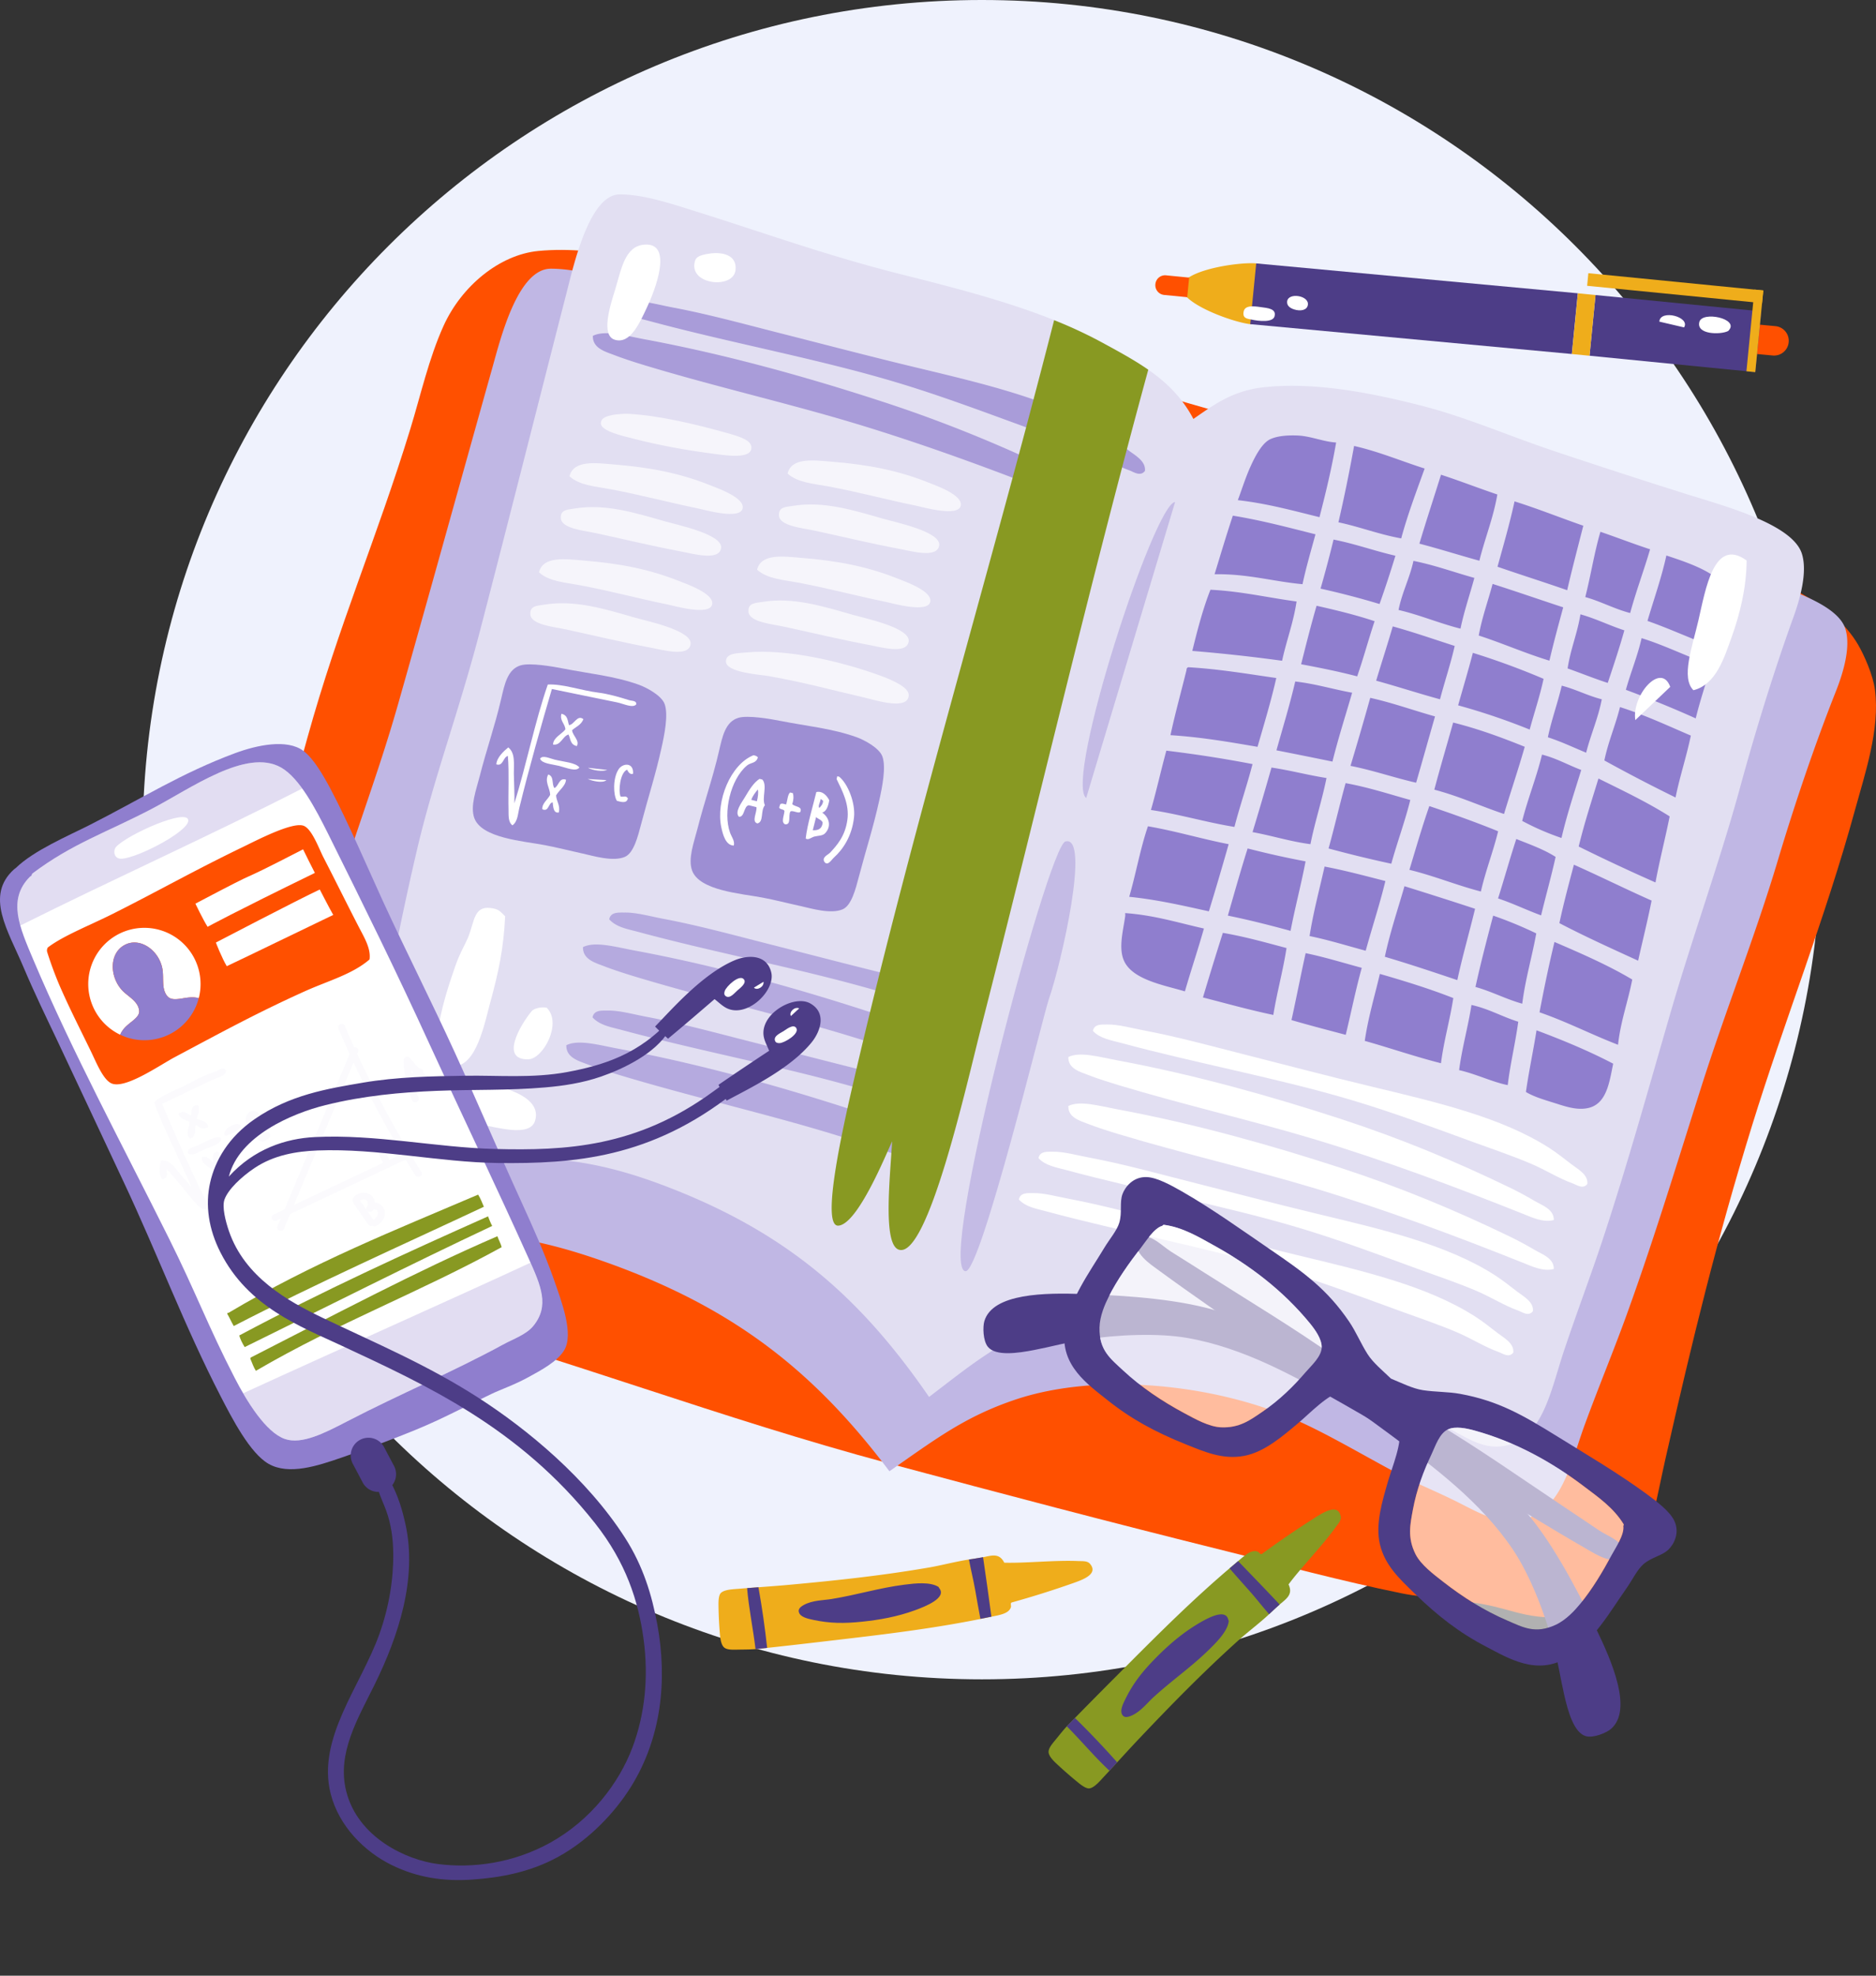 <?xml version="1.0" encoding="UTF-8"?> <svg xmlns="http://www.w3.org/2000/svg" width="171" height="180"><rect width="100%" height="100%" fill="#333333" stroke="none"/> <path fill="#eff2fd" d="M13 76.5C13 34.25 47.25 0 89.5 0S166 34.25 166 76.5 131.75 153 89.5 153 13 118.75 13 76.5z"></path> <path fill="#ff5000" d="M49.071 22.865c5.624-.546 12.257 1.397 16.972 2.576 10.673 2.666 20.768 5.116 31.066 8.031 4.956 1.402 10.103 2.971 15.154 4.394 10.35 2.92 19.629 5.157 30.46 8.638 4.647 1.494 9.865 2.881 14.848 4.699 4.175 1.52 9.533 3.6 11.821 7.577.521.904 1.341 2.71 1.516 4.092.458 3.62-.923 7.64-1.819 10.91-2.713 9.917-6.432 19.197-9.395 28.793-3.212 10.403-5.417 19.441-7.88 30.307-1.605 7.079-2.348 15.465-11.669 14.394-1.391-.157-2.583-.584-3.939-.907-2.851-.68-5.957-.697-8.486-1.213-5.46-1.111-10.948-2.593-15.76-3.788-10.892-2.704-20.69-5.293-30.913-8.031-15.4-4.124-29.07-9.443-44.857-13.79-5.239-1.444-12.702-2.206-15.154-5.607-.534-.743-1.413-2.516-1.82-3.788-.704-2.21.01-4.702.457-7.424 1.979-12.127 5.322-24.614 8.333-35.462 2.888-10.402 6.352-18.257 9.397-28.188.945-3.086 1.686-6.425 3.03-9.396 1.63-3.6 5.081-6.472 8.638-6.817z"></path> <path fill="#c0b7e4" d="M107.456 44.937c1.964-1.234 3.857-2.56 6.966-2.878 5.362-.551 11.349.64 15.762 1.667 4.434 1.03 8.666 2.728 13.109 4.09a795.071 795.071 0 0 0 13.273 3.943c3.814 1.096 10.664 2.733 11.613 5.453.571 1.637-.151 4.045-.829 5.759-1.94 4.898-3.782 10.346-5.309 15.457-2.03 6.8-4.706 13.497-6.97 20.609-2.144 6.739-4.264 13.758-6.803 20.762-1.149 3.18-2.489 6.394-3.814 10.001-1.291 3.508-2.078 7.821-5.64 8.64-2.078.472-3.679-.433-5.81-1.517-1.828-.933-3.843-1.741-5.14-2.426-3.405-1.789-6.718-3.796-9.792-5.151-7.334-3.235-17.973-4.375-25.552-1.82-4.592 1.553-7.233 3.583-11.448 6.517-6.814-9.052-14.089-14.816-25.552-18.943-3.711-1.337-7.721-2.468-12.277-2.727-5.507-.314-14.666 1.77-17.254-1.82-.567-.782-1.004-2.831-.83-4.848.313-3.64 1.543-7.32 2.322-10.91.772-3.556 1.6-7.142 2.49-10.61 1.672-6.52 4.192-12.574 6.306-20.002 2.829-9.953 5.622-20.072 8.625-30.763.72-2.553 2.288-8.94 5.31-8.94 2.34 0 5.058.826 7.47 1.516 6.933 1.982 13.08 4.035 20.57 5.759 7.049 1.619 14.2 3.287 20.076 6.213 3.775 1.875 7.127 3.492 9.128 6.969z"></path> <path fill="#e2dff2" d="M108.778 38.17c1.796-1.237 3.525-2.564 6.366-2.88 4.897-.55 10.365.64 14.396 1.663 4.047 1.033 7.914 2.732 11.972 4.094a700.974 700.974 0 0 0 12.121 3.941c3.485 1.099 9.739 2.735 10.609 5.454.522 1.638-.138 4.047-.758 5.759-1.773 4.898-3.454 10.345-4.85 15.458-1.853 6.798-4.297 13.495-6.364 20.61-1.959 6.738-3.894 13.757-6.214 20.76-1.052 3.179-2.274 6.396-3.484 10.001-1.178 3.507-1.895 7.821-5.152 8.638-1.895.477-3.36-.433-5.306-1.516-1.67-.933-3.507-1.741-4.697-2.425-3.106-1.789-6.131-3.796-8.939-5.15-6.7-3.234-16.419-4.374-23.337-1.819-4.197 1.549-6.607 3.581-10.456 6.515-6.227-9.053-12.87-14.815-23.338-18.94-3.389-1.338-7.053-2.47-11.214-2.729-5.028-.313-13.395 1.768-15.76-1.82-.518-.783-.918-2.832-.757-4.848.286-3.64 1.408-7.322 2.121-10.91.705-3.558 1.46-7.144 2.275-10.61 1.527-6.521 3.825-12.575 5.757-20.003 2.587-9.953 5.137-20.074 7.88-30.761.655-2.555 2.09-8.94 4.847-8.942 2.137 0 4.622.827 6.82 1.516 6.334 1.981 11.95 4.034 18.793 5.759 6.435 1.622 12.966 3.289 18.335 6.213 3.447 1.876 6.51 3.493 8.334 6.971z"></path> <path fill="#fff" d="M144.689 107.866c-.39.525-.99.074-1.35-.054-1.23-.437-2.45-1.213-3.7-1.75-1.726-.744-3.55-1.353-5.39-2.024-3.525-1.285-7.206-2.668-10.985-3.793-6.775-2.022-14.17-3.357-21.139-5.242-.856-.233-1.882-.389-2.505-1.083.13-.65.795-.573 1.327-.58.992-.014 2.135.314 3.289.532 3.037.572 6.158 1.428 8.905 2.125 4.04 1.026 7.972 2.06 11.795 2.98 6.093 1.46 11.95 2.82 16.306 5.626.679.439 1.36.978 2.012 1.48.563.439 1.52.925 1.435 1.783zM137.94 123.228c-.393.525-.99.074-1.35-.055-1.23-.438-2.45-1.212-3.7-1.752-1.725-.742-3.55-1.35-5.39-2.022-3.526-1.285-7.205-2.667-10.986-3.794-6.775-2.02-14.17-3.355-21.139-5.24-.854-.233-1.882-.39-2.505-1.081.132-.652.797-.576 1.328-.584.99-.013 2.134.315 3.289.532 3.037.572 6.157 1.43 8.902 2.128 4.042 1.025 7.973 2.059 11.798 2.977 6.092 1.462 11.948 2.824 16.306 5.629.679.437 1.358.976 2.01 1.48.565.436 1.52.924 1.437 1.782zM139.728 119.456c-.39.527-.989.076-1.348-.054-1.23-.436-2.45-1.211-3.702-1.75-1.725-.744-3.548-1.351-5.39-2.023-3.524-1.286-7.204-2.667-10.984-3.795-6.775-2.02-14.17-3.354-21.139-5.24-.856-.233-1.883-.388-2.505-1.082.13-.65.795-.574 1.328-.582.991-.012 2.133.315 3.29.533 3.035.57 6.157 1.43 8.903 2.127 4.04 1.024 7.972 2.058 11.797 2.977 6.091 1.461 11.948 2.822 16.304 5.627.679.439 1.36.978 2.012 1.482.562.436 1.52.923 1.434 1.78zM141.632 111.153c-.967.259-1.985-.234-2.834-.573-5.98-2.383-12.466-4.832-19.157-6.836-5.656-1.695-11.807-3.106-17.653-4.87-.88-.266-1.915-.592-2.792-.931-.768-.296-1.846-.585-1.815-1.64 1.053-.52 2.794-.008 4.398.29 7.201 1.334 14.246 3.335 20.404 5.342 5.545 1.807 10.535 3.895 15.425 6.259.739.356 1.548.791 2.31 1.241.633.374 1.735.734 1.714 1.718zM141.632 115.614c-.967.259-1.985-.234-2.834-.574-5.98-2.383-12.466-4.832-19.157-6.836-5.656-1.696-11.807-3.106-17.653-4.869-.88-.265-1.915-.591-2.792-.931-.768-.296-1.846-.585-1.815-1.64 1.053-.52 2.794-.01 4.398.289 7.201 1.335 14.246 3.335 20.404 5.343 5.545 1.807 10.535 3.894 15.425 6.258.739.357 1.548.79 2.31 1.241.633.375 1.735.734 1.714 1.719z"></path> <g> <path fill="#8f7ece" d="M121.79 40.314c-.405 2.353-.946 4.593-1.518 6.804-2.406-.59-4.747-1.243-7.442-1.55.36-.957.687-2.028 1.158-3.07.377-.83 1.01-2.104 1.786-2.477.71-.342 1.784-.377 2.558-.339 1.174.06 2.322.572 3.457.632zM123.427 40.63c2.303.527 4.283 1.375 6.432 2.057-.75 2.088-1.537 4.15-2.137 6.365-2.032-.365-3.743-1.046-5.722-1.466.528-2.275.999-4.598 1.427-6.956zM131.35 43.25c1.74.568 3.404 1.219 5.135 1.802-.37 2.158-1.135 3.986-1.638 6.035-1.836-.507-3.612-1.07-5.467-1.556.63-2.115 1.317-4.182 1.97-6.281zM144.32 47.898c-.497 1.953-1.01 3.893-1.47 5.874-2.098-.732-4.25-1.41-6.35-2.137.541-1.966 1.108-3.909 1.553-5.955 2.153.676 4.167 1.489 6.268 2.218zM119.907 48.68c-.41 1.502-.846 2.983-1.182 4.544-2.723-.25-4.986-.956-8.015-.906.546-1.787 1.08-3.583 1.665-5.338 2.645.432 5.073 1.082 7.532 1.7zM127.194 50.631a99.03 99.03 0 0 1-1.447 4.4 74.915 74.915 0 0 0-5.377-1.403c.422-1.466.818-2.957 1.185-4.468 1.984.39 3.712 1.028 5.639 1.471zM150.408 50.045c-.573 1.962-1.28 3.814-1.816 5.808-1.466-.385-2.647-1.052-4.092-1.456.5-1.95.82-4.049 1.381-5.947 1.52.522 2.989 1.092 4.527 1.595zM128.838 51.1c1.973.398 3.699 1.037 5.552 1.551-.417 1.545-.93 3.012-1.264 4.624-1.957-.492-3.66-1.237-5.646-1.702.316-1.603 1.015-2.891 1.358-4.473zM151.893 50.61c1.467.491 4.325 1.39 5.086 2.656 1.041 1.728-.41 3.891-.533 5.756-2.157-.755-4.12-1.698-6.276-2.451.581-1.981 1.264-3.876 1.723-5.961zM118.184 54.8c-.286 1.927-.924 3.565-1.319 5.4a151.717 151.717 0 0 0-8.185-.897c.472-1.924.965-3.829 1.654-5.573 2.836.141 5.224.721 7.85 1.07zM136.052 53.2c2.166.69 4.285 1.428 6.437 2.134-.436 1.606-.872 3.21-1.258 4.857-2.232-.678-4.241-1.577-6.441-2.289.302-1.665.845-3.131 1.262-4.702zM125.298 56.597c-.557 1.652-1.018 3.387-1.591 5.026-1.638-.432-3.364-.777-5.107-1.105.45-1.792.901-3.583 1.408-5.328 1.823.411 3.622.846 5.29 1.407zM144.058 55.97c1.426.398 2.627 1.015 4.005 1.46-.46 1.635-.988 3.212-1.515 4.79-1.255-.406-2.43-.888-3.658-1.32.262-1.75.893-3.192 1.168-4.93zM132.598 58.851c-.381 1.673-.91 3.225-1.34 4.86-1.968-.537-3.854-1.155-5.818-1.695.493-1.657 1.03-3.28 1.51-4.946 1.94.536 3.774 1.179 5.648 1.781zM149.634 58.14c2.239.699 4.168 1.704 6.361 2.447-.485 1.613-1.015 3.188-1.428 4.863a100.927 100.927 0 0 0-6.367-2.601c.443-1.597 1.058-3.053 1.434-4.709zM140.699 61.847c-.344 1.604-.85 3.077-1.266 4.623a59.563 59.563 0 0 0-6.523-2.208c.447-1.594.923-3.164 1.344-4.782a67.993 67.993 0 0 1 6.445 2.367zM116.335 61.773c-.49 2.156-1.114 4.202-1.71 6.27-2.562-.438-5.114-.884-7.935-1.064.435-2.028.98-3.965 1.466-5.95-.008-.133.056-.202.162-.239 2.836.167 5.393.609 8.017.983zM123.25 63.113c-.606 2.086-1.262 4.13-1.796 6.274-1.695-.35-3.395-.69-5.104-1.027.581-2.082 1.212-4.121 1.712-6.27 1.861.213 3.435.706 5.189 1.023zM142.354 62.47c1.298.334 2.348.912 3.652 1.241-.337 1.738-1.005 3.2-1.426 4.865-1.158-.475-2.257-1.007-3.49-1.404.344-1.632.89-3.096 1.264-4.702zM130.804 65.273c-.577 2.012-1.142 4.03-1.722 6.038-2.041-.467-3.891-1.12-5.982-1.534a328.595 328.595 0 0 0 1.8-6.197c2.074.461 3.927 1.139 5.904 1.693zM154.122 67.018c-.401 1.932-1 3.7-1.394 5.639a150.465 150.465 0 0 1-6.488-3.374c.355-1.72 1.01-3.193 1.426-4.863 2.29.73 4.344 1.694 6.456 2.598zM138.982 68.038c-.591 2.073-1.27 4.07-1.889 6.122-2.14-.718-4.09-1.62-6.353-2.215.544-2.062 1.148-4.074 1.717-6.115 2.33.583 4.452 1.373 6.525 2.208zM114.17 69.614c-.506 1.943-1.142 3.78-1.65 5.725-2.625-.427-4.955-1.145-7.61-1.543.509-1.769.915-3.62 1.404-5.406 2.7.326 5.318.735 7.856 1.224zM140.557 68.75c1.323.337 2.37.946 3.575 1.4-.628 2.043-1.301 4.047-1.8 6.196a23.655 23.655 0 0 1-3.582-1.554c.528-2.075 1.3-3.95 1.807-6.042zM120.913 70.884c-.417 2.068-1.052 3.957-1.464 6.027-1.883-.248-3.477-.773-5.279-1.097a334 334 0 0 0 1.728-5.884c1.734.257 3.295.684 5.015.954zM128.55 72.885c-.498 2.003-1.191 3.842-1.731 5.807-1.95-.42-3.853-.886-5.719-1.389.544-1.96 1.009-3.99 1.553-5.953 2.1.382 3.957.997 5.897 1.535zM145.702 70.93c2.216 1.097 4.464 2.165 6.49 3.45-.405 2.028-.913 3.972-1.293 6.018a175.768 175.768 0 0 1-6.999-3.273c.517-2.134 1.176-4.15 1.802-6.195zM136.557 75.735c-.459 1.883-1.141 3.584-1.572 5.489-2.248-.582-4.236-1.421-6.515-1.975.588-1.951 1.155-3.92 1.816-5.809 2.135.72 4.242 1.47 6.271 2.295zM111.994 76.912a296.463 296.463 0 0 1-1.804 6.118c-2.344-.516-4.662-1.058-7.26-1.325.614-2.105 1.009-4.39 1.707-6.425 2.555.442 4.848 1.142 7.357 1.632zM119.004 78.476c-.408 2.15-.957 4.183-1.367 6.333-1.86-.507-3.75-.989-5.717-1.39.59-2.048 1.168-4.108 1.804-6.119a80.06 80.06 0 0 0 5.28 1.176zM138.212 76.44c1.242.496 2.53.952 3.585 1.633-.402 1.807-.895 3.54-1.324 5.324-1.336-.485-2.552-1.089-3.923-1.542.568-1.794 1.077-3.634 1.662-5.415zM126.28 80.269c-.528 2.174-1.21 4.221-1.794 6.35-1.696-.454-3.33-.97-5.116-1.337.345-2.202.898-4.233 1.367-6.332 1.92.368 3.72.854 5.543 1.319zM143.463 78.78c2.388 1.063 4.691 2.21 7.082 3.27-.369 1.858-.819 3.65-1.228 5.476-2.425-1.11-4.858-2.21-7.177-3.423.387-1.817.86-3.566 1.323-5.323zM128.02 80.74c2.154.675 4.306 1.354 6.434 2.057-.525 2.178-1.139 4.281-1.617 6.498-2.18-.731-4.36-1.462-6.607-2.126.477-2.244 1.18-4.298 1.79-6.429zM109.739 84.595c-.546 1.935-1.178 3.8-1.733 5.728-1.85-.554-4.69-1.036-5.516-2.714-.583-1.183-.103-2.837.081-4.188l-.01-.231c2.675.192 4.838.884 7.178 1.405zM136.105 83.42a37.533 37.533 0 0 1 3.927 1.619c-.389 2.166-.994 4.151-1.277 6.406-1.51-.422-2.755-1.103-4.265-1.526.488-2.208 1.047-4.356 1.615-6.499zM117.269 86.374c-.326 2.094-.866 4.012-1.205 6.095-2.208-.463-4.29-1.049-6.414-1.593.59-1.974 1.193-3.938 1.815-5.886 2.044.352 3.91.882 5.804 1.384zM141.693 85.82c2.45 1.055 4.894 2.116 7.089 3.424-.39 2.017-1.062 3.798-1.296 5.943-2.433-.936-4.648-2.092-7.156-2.958.41-2.172.856-4.316 1.363-6.409zM124.126 88.176c-.549 1.985-.97 4.075-1.461 6.106-1.655-.441-3.323-.87-4.945-1.344.447-2.019.842-4.08 1.291-6.098 1.784.368 3.418.883 5.115 1.336zM132.471 90.932c-.314 2.028-.859 3.867-1.124 5.937-2.39-.607-4.61-1.38-6.947-2.036.315-2.156.904-4.08 1.376-6.103 2.305.665 4.57 1.365 6.695 2.202zM134.126 91.56c1.586.347 2.789 1.071 4.265 1.527-.267 1.97-.72 3.784-.96 5.775-1.348-.262-2.899-1.018-4.431-1.365.271-2.063.81-3.909 1.126-5.937zM140.057 93.87c2.434.91 4.795 1.893 6.987 3.04-.35 1.685-.585 3.689-2.319 4.048-1.06.222-2.158-.196-3.107-.49-.934-.289-1.836-.562-2.528-.98.271-1.913.668-3.726.967-5.618z"></path> </g> <g> <g opacity=".94"> <g opacity=".88"> <path fill="#8f7ece" d="M104.363 42.901c-.417.56-1.053.08-1.437-.056-1.307-.465-2.605-1.29-3.936-1.863-1.834-.791-3.776-1.437-5.733-2.152-3.75-1.366-7.665-2.838-11.685-4.036-7.207-2.148-15.075-3.568-22.486-5.574-.91-.247-2.004-.413-2.666-1.151.14-.694.848-.61 1.413-.619 1.053-.014 2.27.334 3.498.566 3.23.609 6.549 1.52 9.472 2.263 4.297 1.09 8.479 2.19 12.547 3.166 6.482 1.555 12.71 3.004 17.344 5.987.724.466 1.447 1.041 2.14 1.576.601.464 1.618.982 1.53 1.893zM101.112 46.395c-1.028.275-2.11-.25-3.013-.61-6.363-2.534-13.262-5.14-20.38-7.273-6.016-1.802-12.56-3.303-18.777-5.179-.936-.282-2.036-.63-2.97-.99-.817-.315-1.963-.62-1.931-1.745 1.12-.554 2.97-.01 4.68.308 7.658 1.42 15.155 3.548 21.704 5.684 5.897 1.922 11.206 4.142 16.406 6.656a34.6 34.6 0 0 1 2.457 1.319c.674.4 1.846.782 1.824 1.83z" opacity=".83"></path> </g> <g opacity=".88"> <g opacity=".83"> <path fill="#8f7ece" d="M86.513 90.121c-1.33-.334-2.686-.66-4.053-.987-4.068-.975-8.25-2.077-12.547-3.167-2.921-.742-6.242-1.654-9.473-2.261-1.226-.233-2.443-.58-3.498-.566-.564.007-1.272-.075-1.412.619.662.738 1.755.902 2.666 1.15 7.411 2.005 15.277 3.425 22.484 5.575 1.688.501 3.355 1.054 5 1.624.247-.659.523-1.32.833-1.987zM84.991 94.21a119.318 119.318 0 0 0-5.467-1.931c-6.55-2.136-14.045-4.264-21.704-5.684-1.708-.316-3.558-.86-4.68-.308-.031 1.124 1.115 1.43 1.93 1.746.936.361 2.036.708 2.97.989 6.218 1.876 12.764 3.377 18.779 5.18 2.57.77 5.108 1.607 7.605 2.475.153-.84.34-1.658.567-2.468z" opacity=".78"></path> </g> <g opacity=".83"> <path fill="#8f7ece" d="M84.993 99.051c-1.333-.334-2.686-.656-4.053-.986-4.068-.976-8.251-2.076-12.549-3.168-2.92-.74-6.24-1.653-9.471-2.261-1.227-.231-2.445-.58-3.498-.566-.566.007-1.274-.075-1.412.619.662.738 1.755.904 2.666 1.15 7.41 2.005 15.277 3.427 22.484 5.575 1.688.503 3.355 1.055 5 1.627a27.81 27.81 0 0 1 .833-1.99zM83.471 103.148a121.255 121.255 0 0 0-5.468-1.929c-6.549-2.136-14.044-4.265-21.704-5.685-1.707-.316-3.559-.859-4.678-.307-.032 1.123 1.114 1.431 1.928 1.744.937.363 2.035.708 2.972.991 6.218 1.876 12.762 3.378 18.778 5.18 2.57.77 5.106 1.607 7.605 2.474.153-.84.34-1.659.567-2.468z" opacity=".78"></path> </g> </g> <g opacity=".88"> <path fill="#fff" d="M71.79 43.143c.364-1.517 2.467-1.204 4.018-1.079 3.337.27 5.984.782 8.723 1.863.847.334 3.267 1.185 3.039 2.157-.247 1.044-3.495.106-4.02 0-2.924-.6-5.095-1.213-8.036-1.765-1.352-.255-2.817-.34-3.724-1.176zM72.277 46.088c2.776-.454 5.471.383 8.232 1.176 1.126.323 5.325 1.19 5.097 2.45-.209 1.155-2.434.52-3.626.293-2.83-.536-4.937-1.06-7.744-1.665-1.094-.236-3.183-.42-3.234-1.371-.04-.79.589-.772 1.275-.883zM69.01 51.902c.366-1.517 2.467-1.203 4.018-1.077 3.337.268 5.984.78 8.723 1.861.847.336 3.267 1.185 3.04 2.157-.248 1.045-3.494.108-4.02 0-2.923-.598-5.096-1.211-8.037-1.765-1.352-.254-2.815-.34-3.724-1.176zM69.497 54.839c2.777-.455 5.47.382 8.232 1.176 1.125.323 5.322 1.19 5.095 2.45-.207 1.156-2.433.52-3.626.293-2.83-.536-4.935-1.06-7.742-1.665-1.095-.236-3.184-.42-3.234-1.373-.042-.79.59-.77 1.275-.881zM68.032 59.443c3.774-.355 8.7.854 12.058 2.057 1.29.466 2.792 1.13 2.742 1.863-.093 1.378-2.988.437-4.018.196-3.322-.77-5.2-1.318-8.721-1.959-.799-.144-3.988-.318-3.922-1.373.046-.733 1.005-.704 1.861-.784z" opacity=".83"></path> </g> <g opacity=".88"> <path fill="#fff" d="M55.848 37.804c.12-.028.906-.129 1.471-.098 2.788.149 6.184.965 9.016 1.763 1.182.334 2.218.668 2.156 1.373-.086.995-2.264.658-3.528.49-2.592-.346-4.744-.73-7.252-1.372-.845-.216-2.92-.67-2.94-1.373-.018-.562.63-.677 1.077-.783zM51.91 43.394c.365-1.52 2.467-1.205 4.018-1.08 3.337.27 5.982.781 8.722 1.864.846.334 3.266 1.185 3.038 2.155-.245 1.045-3.492.109-4.018 0-2.924-.598-5.095-1.21-8.036-1.764-1.352-.254-2.817-.34-3.724-1.175zM52.397 46.328c2.777-.454 5.471.384 8.232 1.177 1.126.323 5.324 1.19 5.096 2.451-.207 1.155-2.433.519-3.625.294-2.83-.538-4.937-1.061-7.744-1.667-1.094-.236-3.184-.42-3.234-1.371-.042-.792.588-.771 1.275-.884zM49.13 52.142c.366-1.517 2.467-1.203 4.018-1.077 3.337.27 5.984.78 8.723 1.86.847.335 3.269 1.186 3.04 2.158-.248 1.045-3.494.107-4.02 0-2.925-.597-5.095-1.211-8.037-1.765-1.352-.254-2.817-.339-3.724-1.176zM49.615 55.088c2.777-.454 5.473.384 8.234 1.176 1.126.324 5.324 1.19 5.095 2.452-.207 1.153-2.433.52-3.626.293-2.83-.537-4.935-1.06-7.742-1.666-1.094-.237-3.184-.42-3.234-1.373-.042-.79.589-.77 1.273-.882z" opacity=".83"></path> </g> <path fill="#8f7ece" d="M47.452 60.62c.856-.256 2.904.094 3.92.295 2.332.462 4.61.666 6.86 1.47.683.245 2.074.974 2.353 1.764.349.99-.025 2.81-.295 4.018-.566 2.54-1.139 4.225-1.862 6.959-.28 1.06-.656 2.593-1.47 2.942-1.09.464-2.869-.087-3.822-.296-1.22-.266-2.35-.562-3.529-.783-1.91-.36-5.7-.628-6.37-2.451-.4-1.084.175-2.586.49-3.822.64-2.51 1.379-4.552 1.96-7.057.304-1.309.572-2.68 1.765-3.038zM67.3 65.4c.858-.256 2.904.092 3.92.296 2.333.461 4.613.665 6.863 1.468.682.246 2.072.974 2.351 1.765.348.988-.024 2.81-.294 4.018-.565 2.54-1.138 4.225-1.861 6.959-.281 1.06-.657 2.593-1.471 2.94-1.092.464-2.869-.085-3.824-.294-1.22-.266-2.35-.564-3.527-.783-1.912-.36-5.7-.628-6.37-2.451-.4-1.084.175-2.585.49-3.822.639-2.512 1.38-4.551 1.959-7.057.305-1.31.571-2.68 1.765-3.038z" opacity=".88"></path> </g> <path fill="#892" d="M76.421 111.666c1.776-.128 4.384-6.607 4.9-7.684-.193 3.351-.87 9.41.615 9.875 2.628.82 6.123-14.874 7.52-20.347 5.113-19.978 9.908-40.44 15.21-59.824-1.289-.898-2.72-1.667-4.226-2.488a41.166 41.166 0 0 0-4.355-2.028C90.161 52.374 83.23 75.153 77.856 98.302c-.895 3.857-3.116 13.486-1.436 13.364z"></path> </g> <g> <path fill="#8f7ece" d="M99.006 72.708c-2.02-1.609 6.23-26.892 8.105-26.968M97.112 76.665c2.297-.634-.35 11.04-1.516 14.394-.508 1.456-6.208 24.88-7.586 24.758-2.692-.239 7.514-38.715 9.102-39.152z" opacity=".37"></path> <g> <path fill="#fff" d="M58.73 22.288c2.729-.217.913 4.31.233 5.737-.64 1.348-1.498 3.37-2.927 2.928-1.277-.397-.43-3.069 0-4.45.59-1.885.875-4.073 2.695-4.215zM64.698 23.1c1.09-.155 2.515.092 2.343 1.523-.204 1.693-4.008 1.354-3.748-.585.077-.571.297-.778 1.405-.937zM159.209 51.065c-.018 2.499-.628 4.93-1.364 6.97-.671 1.856-1.405 4.329-3.486 4.85-1.147-1.133-.117-3.908.454-6.365.65-2.799 1.4-7.625 4.396-5.455zM149.062 65.607c-.356-2.219 2.338-5.35 3.182-3.029"></path> <g> <path fill="#fff" d="M46.045 83.48c-.141 2.961-.604 5.099-1.365 7.88-.493 1.802-1.253 5.837-3.335 5.76-3.064-.115-.468-7.282.154-9.092.414-1.216.967-2.093 1.213-2.729.531-1.38.502-2.738 1.968-2.576.81.089.925.333 1.365.757zM49.833 91.813c1.436 1.396-.318 4.655-1.667 4.698-2.61.08-.777-3.087.303-4.396.166-.202.797-.42 1.364-.302zM41.193 98.634c1.744-.325 8.504.55 7.577 3.486-.487 1.544-3.59.54-5.152.3-1.673-.252-4.506-.264-4.395-2.27.069-1.24 1.296-1.391 1.97-1.516z"></path> </g> </g> </g> <g> <path fill="#fff" d="M57.988 64.184c-.33.358-1.16-.077-1.762-.196-1.889-.376-4.068-.84-5.921-1.214-.967 3.29-2.08 7.204-2.97 10.84-.133.533-.134 1.229-.624 1.58-.416-.301-.345-.955-.358-1.427-.04-1.553.067-3.352-.06-4.893-.444.1-.42.976-1.053.764.048-.63.662-1.191 1.087-1.543.673.514.496 1.556.51 2.407.014.904.075 1.854.05 2.687 1.091-3.482 1.878-7.466 3.045-10.822 1.322-.08 3.113.557 4.622.739.843.102 1.926.407 2.82.692.195.062.69.023.614.386z"></path> <path fill="#fff" d="M53.18 65.521c-.22.545-.679.688-1.034 1.007.055.517.708.928.434 1.444-.627-.127-.558-.675-.765-1.053-.552.168-.686 1.026-1.405.915.02-.637.774-.934 1.124-1.378-.024-.533-.53-.774-.36-1.426.593.125.556.634.691 1.036.488-.047.744-.981 1.315-.545zM57.705 70.49c-.268.13-.465-.187-.54-.368-.643.258-.817 1.925-.6 2.45.35.063.467-.127.667.164-.095.466-.543.355-1.001.226-.328-.506-.39-2.04.154-2.874.383-.583 1.391-.647 1.32.401zM55.352 70.147c-.416.163-1.298.061-1.762-.196M52.813 69.918c-.294.432-1.163.03-1.855-.14-.655-.159-1.587-.21-1.728-.66.231-.351.862-.024 1.317.087.858.21 1.905.268 2.266.713zM55.278 71.074c-.33.31-1.288.08-1.707-.103M49.975 70.56c.56.188.287.878.562 1.238.401-.174.416-.981 1.053-.764-.025.563-.626.949-.902 1.432.029.55.397.898.249 1.556-.517.093-.508-.54-.56-.925-.408.056-.338.902-.943.634-.054-.527.504-.888.716-1.318-.02-.604-.535-1.225-.175-1.853z"></path> </g> <g> <path fill="#fff" d="M69.083 69.005c-.167.568-.638.437-1.01.751-1.494 1.264-2.183 4.27-1.53 6.101.14.397.456.763.343 1.182-.739-.014-.997-1.002-1.137-1.656-.514-2.406.843-5.738 2.926-6.573.207.023.327.098.408.195zM76.32 70.72l.17.043c.786.625 1.499 2.384 1.353 3.716-.187 1.7-1 2.902-1.83 3.652-.234.214-.54.766-.84.43-.334-.447.322-.688.497-.881.621-.676 1.362-1.486 1.57-2.986.198-1.408-.462-2.637-.984-3.718z"></path> <path fill="#fff" d="M75.59 72.914c-.102.56-.268 1.017-.643 1.118.693.496.827 1.307.255 1.892-.235.242-.628.199-.99.298-.27.078-.533.347-.772.172.133-1.251.716-3.149.97-4.231.597-.14 1.009.401 1.18.751zm-.902.69c.146-.164.311-.298.345-.645-.11-.032-.091-.14-.236-.15-.006.245-.28.653-.11.794zm-.602 2.04c.443.01.83-.075.902-.687-.064-.254-.42-.334-.6-.516zM69.49 71.024c.484.535-.08 1.7.232 2.341-.424.49-.075 1.526-.689 1.655-.559-.174-.01-1.015-.083-1.483l-.688-.172c-.478.053-.37 1.087-.904 1.05-.42-.433.225-1.253.54-1.782.408-.687.791-1.32 1.333-1.673zm-.497 1.977c.095-.398.151-.773.087-1.075-.225.273-.455.543-.6.945zM72.02 72.2l.257.066c.07.274.074.59-.064.987.202.27.981.191.729.733-.202.147-.697-.193-.901-.045-.205.397.1 1.215-.474 1.161-.4-.175-.093-.774-.064-1.203-.029-.228-.64-.104-.429-.474.026-.32.32-.197.58-.128.127-.357.138-.906.366-1.097z"></path> </g> <g> <path fill="#efad1b" d="M114.506 23.999c-1.529-.149-6.643.595-6.793 2.123-.151 1.525 4.72 3.255 6.247 3.41a2.781 2.781 0 0 0 3.04-2.493 2.783 2.783 0 0 0-2.494-3.04z"></path> <path fill="#ff5000" d="m105.316 25.881-.002.018a.892.892 0 0 0 .795.972l2.107.206.175-1.785-2.105-.207a.886.886 0 0 0-.97.796zM157.736 30.677a1.344 1.344 0 0 0 1.215 1.465l2.63.246c.738.07 1.392-.47 1.46-1.21a1.34 1.34 0 0 0-1.206-1.463l-2.636-.249a1.341 1.341 0 0 0-1.463 1.211z"></path> <path fill="#4d3d87" d="m160.54 28.369-.547 5.533-15.103-1.492.544-5.53zM143.819 26.72l-.545 5.532-29.314-2.72.544-5.532z"></path> <path fill="#efad1b" d="m145.434 26.882-.546 5.53-1.608-.157.546-5.535zM160.728 26.461l-.733 7.444-.805-.08.732-7.445z"></path> <path fill="#efad1b" d="m160.728 26.465-.114 1.151-15.944-1.577.11-1.149z"></path> <g> <path fill="#fff" d="M157.602 30.073c.899-1.057-2.436-1.747-2.702-.747-.313 1.169 1.928 1.182 2.608.84.043-.02.062-.056.094-.093zM153.503 29.829c.604-.948-2.17-1.685-2.252-.526"></path> <g> <path fill="#fff" d="M114.007 29.102c.77.177 2.013.285 2.166-.272.199-.72-.637-.763-1.272-.853-.632-.092-1.42-.181-1.539.402-.13.64.343.651.645.723zM117.969 28.193c.562.177 1.172.085 1.245-.419.125-.864-1.812-1.156-1.891-.301-.03.325.18.574.646.72z"></path> </g> </g> <g> <path fill="#4d3d87" d="M103.477 112.73c-.114 1.519 1.287 2.378 2.22 3.063 2.973 2.184 6.024 4.24 9.047 6.416 3.913 2.817 8.06 5.577 12.059 8.554 3.778 2.808 8.193 6.054 11.146 10.486 1.47 2.207 2.819 5.58 3.683 8.733.36 1.312.604 2.949.959 4.482.334 1.444.875 3.42 1.972 3.717.689.187 1.86-.31 2.26-.648 2.05-1.73.086-6.205-1.346-9.164-1.897-3.92-4.17-8.165-6.627-10.897-1.682-1.869-3.673-3.419-5.543-4.935-3.828-3.106-7.538-6.015-11.514-8.828-3.882-2.744-7.966-5.187-12.02-7.763-.96-.608-2.01-1.278-3.01-1.898-.948-.588-1.94-1.826-3.286-1.319z"></path> <path fill="#4d3d87" d="M148.239 141.865c-1.343.721-2.696-.212-3.702-.79-3.197-1.832-6.316-3.792-9.528-5.672-4.16-2.438-8.363-5.112-12.703-7.565-4.098-2.316-8.853-5.038-14.103-5.944-2.611-.45-6.244-.318-9.475.169-1.344.202-2.94.642-4.485.937-1.458.28-3.482.583-4.198-.296-.451-.556-.47-1.828-.322-2.33.751-2.578 5.638-2.591 8.925-2.48 4.352.146 9.152.506 12.647 1.647 2.39.782 4.612 1.974 6.754 3.07 4.391 2.243 8.555 4.46 12.736 6.955 4.08 2.436 7.966 5.182 11.965 7.846.945.631 1.983 1.322 2.955 1.984.918.627 2.452 1.033 2.534 2.47z"></path> <path fill="#4d3d87" d="M152.082 141.177c-.606.583-1.515.679-2.275 1.328-.562.482-1.01 1.43-1.54 2.185-1.498 2.132-3.012 4.825-5.394 6.31-2.757 1.72-5.418.06-7.394-.967-2.455-1.275-4.435-2.815-6.557-4.877-1.354-1.316-2.687-2.536-3.142-4.464-.432-1.834.228-3.946.722-5.672.382-1.335 1.356-3.634 1.023-4.836-.377-1.37-1.276-1.73-2.16-2.383-.955-.543-1.65-1.219-3.054-1.01-1.232.183-2.942 2.003-4.007 2.892-1.38 1.153-3.043 2.611-4.895 2.958-1.948.365-3.6-.36-5.354-1.064-2.745-1.105-4.954-2.294-7.114-4.022-1.738-1.392-4.333-3.15-3.878-6.369.395-2.781 2.245-5.254 3.587-7.488.475-.789 1.161-1.584 1.372-2.292.285-.957.01-1.83.295-2.618.217-.597.941-1.612 2.239-1.545.934.047 2.196.744 3.181 1.306 2.793 1.6 5.593 3.614 8.104 5.328 3.038 2.075 5.139 3.597 7.135 6.533.628.922 1.049 1.968 1.68 2.962.51.8 1.414 1.535 2.137 2.233.932.38 1.97.908 2.91 1.05 1.165.176 2.29.137 3.386.336 3.494.638 5.736 1.943 8.864 3.88 2.582 1.6 5.557 3.347 8.152 5.253.914.672 2.064 1.545 2.483 2.379.588 1.16-.047 2.234-.506 2.674zm-31.613-18.47c-.001-.726-.607-1.573-1.048-2.115-2.477-3.031-5.525-5.332-8.806-7.142-1.339-.739-2.802-1.632-4.519-1.858-.094-.013-.122.084-.157.093-.749.207-1.529 1.454-1.961 2.01-1.082 1.403-2.144 2.895-2.92 4.438-.345.684-.823 1.754-.846 2.822-.043 2.067 1.014 2.836 2.154 3.899 1.646 1.53 3.536 2.802 5.563 3.89 1.008.542 2.256 1.242 3.342 1.295 1.699.082 2.69-.665 3.791-1.416 1.57-1.07 2.854-2.343 3.952-3.618.532-.617 1.457-1.426 1.455-2.298zm26.453 18.938c.336-.621 1.158-1.839 1.044-2.608-.005-.035.07-.098.023-.18-.903-1.479-2.313-2.455-3.53-3.378-2.984-2.27-6.32-4.124-10.095-5.16-.677-.186-1.693-.397-2.358-.103-.8.352-1.166 1.524-1.514 2.26-.72 1.522-1.364 3.21-1.707 5.077-.241 1.313-.522 2.522.24 4.043.487.97 1.634 1.827 2.538 2.53 1.815 1.412 3.743 2.626 5.81 3.511 1.433.613 2.565 1.268 4.438.392.966-.455 1.75-1.326 2.237-1.918 1.096-1.334 2.033-2.906 2.874-4.466z"></path> <path fill="#fff" d="M119.43 120.59c-2.477-3.03-5.525-5.331-8.806-7.14-1.339-.74-2.802-1.632-4.519-1.859-.095-.013-.122.084-.157.093-.749.207-1.53 1.454-1.961 2.01-1.082 1.403-2.144 2.895-2.92 4.438-.345.684-.823 1.754-.846 2.822-.043 2.066 1.014 2.836 2.154 3.899 1.646 1.53 3.536 2.803 5.563 3.89 1.008.542 2.256 1.243 3.342 1.295 1.699.082 2.69-.665 3.791-1.416 1.571-1.07 2.854-2.343 3.952-3.618.532-.617 1.457-1.426 1.456-2.298-.002-.726-.608-1.573-1.05-2.115zM147.968 139.037c-.005-.035.07-.098.022-.18-.903-1.479-2.313-2.455-3.53-3.378-2.984-2.27-6.32-4.124-10.095-5.16-.676-.186-1.693-.397-2.358-.103-.8.352-1.166 1.524-1.514 2.26-.72 1.522-1.363 3.21-1.707 5.077-.24 1.312-.522 2.522.24 4.043.488.97 1.634 1.827 2.538 2.53 1.815 1.412 3.743 2.626 5.81 3.51 1.433.615 2.565 1.27 4.438.393.967-.455 1.75-1.327 2.237-1.918 1.097-1.334 2.033-2.906 2.874-4.466.336-.621 1.158-1.838 1.044-2.608z" opacity=".62"></path> <g> <path fill="#892" d="M115.04 141.565c-.141.11-.27-.143-.384-.191-.607-.254-1.269.411-1.946.978-3.922 3.276-7.32 6.71-10.8 10.2a508.785 508.785 0 0 0-4.574 4.63c-.316.325-.658.755-1.024 1.205-.365.451-.787.9-.726 1.3.06.372.466.768.79 1.067a36.4 36.4 0 0 0 1.9 1.653c.274.223.739.58 1.042.527.451-.08.95-.68 1.304-1.06 1.07-1.145 2.152-2.355 3.191-3.45 2.884-3.043 5.804-6.037 9.05-8.956.774-.695 1.625-1.338 2.516-2.126.347-.308.761-.721 1.198-1.103.637-.559 1.32-.935.875-1.886 1.161-1.567 3.03-3.452 4.291-5.206.21-.296.532-.623.467-.976-.23-1.256-1.615-.354-2.314.083a85.777 85.777 0 0 0-4.856 3.31z"></path> <path fill="#4d3d87" d="M111.959 147.574c-.24-1.129-2.1-.041-2.938.474-1.495.92-2.733 2.041-3.798 3.133-1.166 1.197-1.96 2.228-2.642 3.615-.226.46-.534 1.076-.268 1.46.117.166.316.268.808.058.84-.358 1.465-1.174 1.975-1.641 1.816-1.66 3.48-2.772 5.173-4.442.657-.647 1.643-1.637 1.734-2.544.004-.03-.038-.079-.044-.113zM112.71 142.355a68.13 68.13 0 0 0-.63.538c.576.673 1.17 1.33 1.763 1.997.63.705 1.21 1.46 1.84 2.175.276-.256.58-.547.894-.823a1.17 1.17 0 0 1 .066-.057c-1.255-1.339-2.522-2.643-3.787-3.955a9.457 9.457 0 0 1-.146.125zM97.98 156.52c-.209.212-.42.43-.64.655-.033.034-.066.072-.1.106 1.312 1.312 2.549 2.801 3.888 4.042l.703-.76a78.844 78.844 0 0 0-3.85-4.043z"></path> </g> <g> <path fill="#efad1b" d="M92.236 145.993c-.172.042-.053.299-.087.418-.177.634-1.106.741-1.972.923-5.003 1.053-9.803 1.598-14.697 2.171-2.208.26-4.105.479-6.466.728-.451.048-1.002.051-1.582.058-.58.008-1.194.062-1.47-.235-.253-.274-.316-.84-.35-1.278a35.73 35.73 0 0 1-.121-2.517c-.005-.355.003-.94.233-1.145.339-.305 1.119-.324 1.636-.367 1.563-.13 3.182-.232 4.685-.371 4.177-.384 8.335-.824 12.637-1.566 1.024-.177 2.055-.45 3.228-.66.457-.084 1.037-.153 1.607-.259.834-.155 1.553-.459 2.022.48 1.951.057 4.588-.243 6.746-.149.363.016.82-.032 1.057.238.843.96-.724 1.487-1.5 1.765a86.89 86.89 0 0 1-5.606 1.766z"></path> <path fill="#4d3d87" d="M85.607 144.688c.74.886-1.265 1.676-2.19 2.014-1.646.604-3.294.886-4.81 1.044-1.662.176-2.965.162-4.476-.161-.5-.108-1.176-.248-1.31-.694-.06-.194-.016-.413.453-.67.801-.436 1.829-.423 2.513-.536 2.427-.398 4.331-1.016 6.69-1.313.912-.116 2.302-.278 3.071.21.025.017.04.082.06.106zM90.181 147.329c-.271.057-.54.109-.814.163-.17-.87-.32-1.742-.475-2.62-.164-.932-.4-1.855-.572-2.792.372-.057.789-.115 1.201-.192l.086-.018c.274 1.813.515 3.617.762 5.422-.062.01-.125.025-.188.037zM69.926 150.136l-.912.097-.147.012c-.216-1.842-.621-3.735-.767-5.556l1.033-.079c.334 1.862.596 3.704.793 5.526z"></path> </g> </g> <g> <path fill="#8f7ece" d="M1.45 79.072c1.635-1.59 4.74-2.907 6.726-3.912 4.672-2.369 8.364-4.73 13.267-6.546 2.012-.744 4.721-1.306 6.2-.212.931.689 1.808 2.205 2.484 3.474 1.537 2.876 3.6 7.668 4.792 10.26 2.221 4.826 4.341 8.956 6.548 13.775 1.972 4.314 3.917 8.896 6.117 13.717.971 2.13 2.067 4.572 2.876 6.868.761 2.158 1.855 5.041.965 6.525-.618 1.03-2.121 1.826-3.25 2.444-1.355.742-2.412 1.07-3.413 1.55-2.603 1.247-4.366 2.22-6.847 3.242-1.952.8-4.293 1.686-6.747 2.53-2.207.759-4.83 1.64-6.687.58-1.68-.96-3.298-4.077-4.36-6.136-3.318-6.428-5.716-12.884-8.85-19.547-2.313-4.91-4.216-9.01-6.138-13.066-.933-1.962-1.995-4.148-3-6.52-1.418-3.35-3.52-6.491-.846-8.903.05-.046.115-.077.163-.123z"></path> <path fill="#fff" d="M2.873 79.773c.022-.024.02-.143.101-.204 3.623-2.724 6.734-3.718 10.85-5.87 3.596-1.88 8.637-5.553 11.788-3.777 1.697.957 3.184 3.814 4.299 6.051 3.388 6.824 6.125 12.345 9.317 19.323 2.779 6.07 6.053 12.9 8.953 19.343 1.152 2.557 1.915 4.331.435 6.16-.636.784-1.785 1.17-2.783 1.711-4.718 2.565-9.165 4.384-14.202 6.994-2.024 1.049-4.127 2.136-5.67 1.596-1.733-.61-3.453-3.398-4.581-5.587-2.377-4.602-3.557-7.83-5.977-12.677-4.331-8.683-8.815-17.003-12.377-25.42C1.8 84.512.654 81.98 2.71 79.896c.048-.05.115-.075.162-.123z"></path> <path fill="#8f7ece" d="M25.956 131.1c1.544.539 3.648-.548 5.67-1.597 5.039-2.61 9.485-4.43 14.203-6.994.998-.54 2.148-.926 2.784-1.71 1.4-1.73.79-3.413-.256-5.759-6.876 3.194-17.737 8.02-26.197 11.9 1.066 1.834 2.426 3.677 3.796 4.16zM25.611 69.922c-3.15-1.776-8.192 1.897-11.787 3.777-4.116 2.152-7.227 3.146-10.85 5.87-.08.061-.079.18-.101.204-.047.048-.114.074-.163.122-1.29 1.306-1.32 2.79-.86 4.43 8.582-4.29 17.098-8.09 25.698-12.487-.604-.835-1.25-1.532-1.937-1.916z" opacity=".26"></path> <path fill="#fff" d="M17.162 74.753c.017 1.073-5.232 3.73-6.299 3.464-.527-.13-.532-.782-.286-1.055 1.015-1.126 6.567-3.59 6.585-2.409z"></path> <g> <path fill="#892" d="M20.796 119.63c7.814-4.647 15.269-7.575 22.785-10.79.246.382.358.739.525 1.105-7.585 3.557-15.128 6.91-22.798 10.867-.209-.348-.348-.684-.544-1.03-.08-.052-.039-.26.032-.152zM21.81 121.671c7.656-4.077 15.175-7.51 22.676-10.851.107.286.221.575.377.874-7.487 3.522-15.034 7.34-22.558 11.037-.231-.368-.403-.723-.495-1.06zM22.856 123.682c7.492-3.816 15.057-7.848 22.482-11.052.11.33.315.676.39.997-7.551 4.152-14.794 6.826-22.406 11.266-.217-.35-.323-.676-.466-1.013-.053-.078-.043-.14 0-.198z"></path> <g> <path fill="#ff5000" d="M4.362 86.32c1.42-1.08 3.866-2.03 5.954-3.079 4.013-2.016 7.488-3.984 11.742-6.033 1.322-.638 4.66-2.395 5.651-1.96.744.325 1.364 2.074 1.772 2.864 1.183 2.298 2.042 4.05 3.18 6.258.528 1.025 1.167 2.048 1.02 3.046-1.57 1.353-3.768 1.942-5.851 2.877-4.41 1.98-7.903 3.897-11.886 6.014-1.428.758-4.648 3.029-5.852 2.365-.747-.409-1.357-1.968-1.834-2.945-1.037-2.126-1.981-3.98-2.854-5.992a34.6 34.6 0 0 1-1.101-2.99.505.505 0 0 1 .06-.426z"></path> <path fill="#fff" d="M11.333 93.676c.503-.573 1.41-.96 1.352-1.585-.078-.885-1.052-1.31-1.57-1.884-1.124-1.241-1.158-3.297.178-4.074 1.396-.816 3.157.387 3.5 2.078.178.869-.111 1.895.472 2.56.345.389.944.258 1.55.162.516-.085.936-.098 1.302.012a5.124 5.124 0 0 0-7.142-5.924 5.123 5.123 0 0 0-.017 9.253c.078-.203.203-.4.375-.598z"></path> <path fill="#8f7ece" d="M15.348 94.283a5.112 5.112 0 0 0 2.768-3.34c-.366-.11-.785-.096-1.302-.011-.606.096-1.205.226-1.55-.163-.583-.665-.294-1.69-.472-2.56-.342-1.69-2.104-2.893-3.5-2.077-1.336.777-1.302 2.833-.178 4.074.519.573 1.492.999 1.57 1.884.058.624-.849 1.011-1.352 1.585a2.058 2.058 0 0 0-.375.597 5.116 5.116 0 0 0 4.39.011z"></path> <g> <path fill="#fff" d="M30.375 83.358c-.402-.707-1.158-2.193-1.228-2.318-2.044.96-9.45 4.821-9.45 4.821-.134-.196.58 1.527.973 2.166 0 0 2.134-1.005 9.704-4.67zM27.627 77.38c-7.47 3.85-2.365 1.023-9.817 4.95 0 0 .702 1.469 1.113 2.11 0 0 2.31-1.274 9.778-4.91-.367-.71-.722-1.43-1.074-2.15z"></path> </g> </g> </g> <g opacity=".58"> <g opacity=".34"> <path fill="#8f7ece" d="M37.952 104.514a.304.304 0 0 1 .432.192.289.289 0 0 1-.166.347l-.68.321c.288.474.576.948.873 1.419.054.085.06.178.014.258a.347.347 0 0 1-.274.16.332.332 0 0 1-.309-.147 150.61 150.61 0 0 1-.875-1.42 313 313 0 0 0-1.323.627l-9.205 4.344-.556 1.328a.312.312 0 0 1-.265.19.353.353 0 0 1-.297-.126.26.26 0 0 1-.032-.272l.302-.722-.302.145-.084.039a.306.306 0 0 1-.433-.191.292.292 0 0 1 .164-.349l1.003-.473 5.932-14.158a94.903 94.903 0 0 1-1.027-2.316.279.279 0 0 1 .022-.268.358.358 0 0 1 .265-.151.292.292 0 0 1 .296.176c.27.63.56 1.286.86 1.951a.328.328 0 0 1 .323.12.26.26 0 0 1 .032.27l-.084.201.086.187c.048.106.096.213.146.32a94.7 94.7 0 0 0 4.437 8.34l.514-.244zm-3.236.281 1.406-.571-.02-.039a94.064 94.064 0 0 1-3.874-7.389l-.239.569-.843 2.019-4.358 10.4 8.129-3.837-.31-.646a.206.206 0 0 1-.018-.056.18.18 0 0 1-.035-.051.294.294 0 0 1 .162-.398zm1.943.33-.226-.379-1.166.474.221.456zM39.36 98.471c.056.049.085.12.082.201a.306.306 0 0 1-.114.23c-.127.101-.313.085-.439-.027a18.43 18.43 0 0 1-.784-.74l-.444.338c.12.522.282 1.035.482 1.528a.28.28 0 0 1-.028.268.363.363 0 0 1-.265.15.29.29 0 0 1-.292-.18 11.14 11.14 0 0 1-.482-1.49.325.325 0 0 1-.149-.086.271.271 0 0 1-.077-.215.29.29 0 0 1 .116-.21c-.1-.507-.163-1.016-.185-1.514a.248.248 0 0 1 .016-.107.287.287 0 0 1 .055-.216c.123-.16.374-.18.5-.024.264.326.55.652.852.973a.323.323 0 0 1 .29.097c.068.067.092.17.066.265.296.297.55.538.8.76zm-1.83-.664c.05-.037.099-.074.147-.113l-.193-.209c.013.108.03.215.047.322z" opacity=".2"></path> <path fill="#8f7ece" d="M34.174 109.587c.551 0 .897.46.907.918.013.439-.256.863-.738 1.166a.396.396 0 0 1-.182.061.308.308 0 0 1-.203-.056.314.314 0 0 1-.1.023.303.303 0 0 1-.273-.111l-1.327-1.905a.33.33 0 0 1-.06-.175.296.296 0 0 1-.01-.339c.11-.187.305-.342.531-.425.429-.16.91-.055 1.193.249.15.16.242.372.262.594zm-1.059-.324a.144.144 0 0 1-.064-.002l.002.008c-.032.007-.045.012-.058.013l-.085.032-.039.021a.592.592 0 0 0-.06.045l1.23 1.764c.158-.111.264-.22.333-.34a.57.57 0 0 0 .076-.278 3.23 3.23 0 0 0-.005-.053l-.008-.047-.01-.034a.274.274 0 0 0-.02-.051c-.01-.016-.015-.03-.023-.042a.088.088 0 0 0-.02-.025l-.02-.02-.014-.018c-.007-.004-.013-.006-.02-.012l-.027-.016a4.357 4.357 0 0 0-.058-.021.124.124 0 0 1-.034-.005c-.016.002-.029 0-.045-.002a.733.733 0 0 0-.051.01c-.006.002-.013.002-.02.003l-.044.021c-.015.01-.026.021-.034.028a.27.27 0 0 0-.02.029c-.086.131-.312.172-.449.078a.29.29 0 0 1-.079-.407.53.53 0 0 1 .044-.06c.017-.04.03-.066.04-.095.001-.008.001-.02.004-.033l.008-.065v-.003l-.001-.026a.758.758 0 0 0-.01-.081l-.006-.025a.019.019 0 0 1-.005-.01c-.014-.036-.024-.055-.034-.075l-.016-.028-.003-.005c-.002-.001-.002-.003-.003-.005-.03-.037-.05-.058-.07-.079l-.01-.006-.027-.021-.024-.013-.027-.017a1.217 1.217 0 0 1-.074-.023l-.018-.001a.731.731 0 0 0-.077-.007l-.032-.103z" opacity=".2"></path> </g> <g opacity=".34"> <path fill="#8f7ece" d="M18.422 108.713c-1.067-2.208-2.261-4.874-3.652-8.144.594-.286 1.232-.59 1.876-.896.89-.422 1.792-.85 2.62-1.252.124-.06.27-.114.426-.172.434-.159.882-.323.91-.668a.105.105 0 0 0-.01-.053.298.298 0 0 0-.298-.167c-.117.008-.23.07-.334.125-.043.023-.081.045-.117.058-.99.356-1.75.687-2.26.981-.425.246-.924.476-1.406.697-.766.35-1.556.713-2.08 1.155a.099.099 0 0 0-.032.11c.546 1.49 1.283 3.065 1.995 4.59.467 1.001.947 2.029 1.375 3.033a59.367 59.367 0 0 0-.434-.487 32.953 32.953 0 0 1-.552-.623 8.855 8.855 0 0 1-.246-.3c-.375-.468-.8-.998-1.444-.983-.046.001-.093.033-.103.08-.11.469-.218 1.14.098 1.582.027.04.079.053.128.038.392-.135.349-.445.316-.67-.01-.085-.024-.166-.016-.237.508.525 1.012 1.138 1.502 1.733a39.03 39.03 0 0 0 1.092 1.295c.236.283.535.635.96.615h.003a.108.108 0 0 0 .098-.075c.125-.398-.086-.771-.273-1.1a4.793 4.793 0 0 1-.142-.265z" opacity=".2"></path> <path fill="#8f7ece" d="M18.089 100.774a.11.11 0 0 0-.106-.074l-.043.003c-.423.03-.465.371-.493.622-.015.125-.03.244-.08.33a2.853 2.853 0 0 1-.092-.07c-.177-.132-.376-.281-.646-.26a.783.783 0 0 0-.289.08c-.051.024-.075.083-.05.131.15.323.397.421.616.508.131.054.258.104.361.2-.006.13-.04.27-.077.418-.082.334-.172.712.067 1.021.023.03.06.046.097.042a.123.123 0 0 0 .045-.012c.37-.198.379-.523.385-.808.005-.153.01-.298.065-.416.054.03.109.066.165.103.167.107.355.23.604.213a.85.85 0 0 0 .297-.085.1.1 0 0 0 .058-.11c-.061-.333-.367-.436-.638-.526-.15-.05-.29-.098-.395-.177.02-.091.05-.178.08-.268.085-.258.173-.526.069-.865zM24.496 103.176c-.228-.068-.34.018-.437.104a.698.698 0 0 1-.125.103c-.268-.181-.666-.721-.797-1.172a.75.75 0 0 1-.029-.394c.08.03.188.06.297.052a.345.345 0 0 0 .294-.187.098.098 0 0 0-.007-.103c-.236-.324-.484-.38-.65-.367a.65.65 0 0 0-.43.221.833.833 0 0 0-.21.622c.078.834.961 1.794 1.477 1.954a.091.091 0 0 0 .043.005c.012-.002.024-.003.034-.008.26-.103.554-.221.64-.438a.395.395 0 0 0-.036-.342.095.095 0 0 0-.064-.05zM20.47 103.393a.11.11 0 0 0 .11.066l.007-.002c.483-.077 1.153-.475 1.357-.806a.099.099 0 0 0-.008-.116c-.058-.065-.17-.138-.377-.123-.344.026-.805.292-1.007.583-.098.141-.125.28-.082.398zM17.5 105.166c.267-.02.593-.181.908-.337a8.45 8.45 0 0 1 .366-.175c.116-.05.241-.096.368-.145.509-.192 1.034-.39 1.005-.793a.104.104 0 0 0-.083-.091c-.363-.078-.879.165-1.412.43-.18.092-.363.181-.543.26a3.862 3.862 0 0 1-.26.1c-.355.125-.758.268-.727.605a.1.1 0 0 0 .048.076c.088.056.197.08.33.07zM22.074 103.062c-.36.026-.973.376-1.106.699-.05.117-.032.226.05.306a.11.11 0 0 0 .106.029c.369-.093 1.202-.439 1.271-.867a.1.1 0 0 0-.032-.092.39.39 0 0 0-.289-.075zM20.413 106.578c-.13-.078-.252-.15-.36-.258-.017-.14-.009-.29.002-.45.018-.316.037-.645-.163-.905-.029-.037-.08-.058-.124-.036-.416.14-.376.463-.347.697.013.095.024.187.013.264a1.319 1.319 0 0 1-.239-.193c-.156-.146-.331-.313-.592-.294a.598.598 0 0 0-.161.034.1.1 0 0 0-.07.112c.062.412.396.62.691.805.15.095.293.185.4.296.02.113.018.24.015.375-.005.281-.012.6.221.826a.104.104 0 0 0 .086.03l.019-.002c.414-.103.361-.401.328-.597a.93.93 0 0 1-.023-.188c.17.162.378.353.61.336a.434.434 0 0 0 .293-.151.1.1 0 0 0 .017-.112c-.164-.319-.392-.457-.616-.589z" opacity=".2"></path> </g> </g> <g> <path fill="#4d3d87" d="M34.653 133.9c-.824.438-.358 1.267-.207 1.763.205.68.554 1.41.76 1.977.457 1.256.624 2.579.64 3.85.03 2.387-.39 4.947-1.269 7.4-1.69 4.723-5.712 9.49-4.438 14.525.75 2.965 3.08 5.293 5.591 6.518 2.308 1.126 4.704 1.497 7.344 1.31 2.568-.18 5.258-.675 7.792-2.063 2.831-1.548 5.189-4.039 6.665-6.417 2.741-4.42 3.326-9.65 2.383-14.768-.493-2.665-1.285-5.311-2.945-7.897-3.487-5.425-8.932-9.902-13.35-12.743-4.712-3.03-9.306-4.944-14.193-7.282-3.173-1.52-7.111-3.707-8.557-7.908-.316-.924-.642-2.21-.406-2.88.32-.902 1.497-2.034 2.722-2.858 1.787-1.205 3.854-1.534 5.75-1.61 5.525-.216 11.082 1.078 16.454 1.142 6.934.08 13.942-.433 21.512-6.41.376-.296 1.037-.579.99-1.226-.44-.425-1.031-.07-1.407.133-.522.286-1.063.69-1.51 1.017-6.945 5.056-13.372 5.375-19.883 5.208-5.354-.136-10.846-1.361-16.407-1.084-2.632.13-5.534 1.075-7.825 3.6.938-3.714 5.758-5.756 8.81-6.513 3.45-.858 6.904-1.17 10.086-1.297 3.459-.14 6.546-.02 9.97-.318 1.559-.135 3.331-.384 5.082-.991 2.017-.699 4.942-2.102 6.15-4.144.186-.313.513-.78.237-1.164-2.896 3.321-6.329 4.307-9.465 4.897-3.169.592-6.342.293-9.328.342-3.006.046-6.194.096-9.362.637-3.227.55-6.63 1.107-9.827 3.315-2.378 1.642-3.603 3.766-4.056 5.78-.466 2.058-.137 4.255.94 6.368 2.532 4.974 7.258 6.724 11.066 8.504 7.596 3.544 16.167 7.414 23.08 16.171 2.81 3.56 3.947 7.062 4.421 10.553.47 3.474.12 6.854-1.012 9.864-1.225 3.261-3.82 6.655-7.528 8.7-3.332 1.836-7.004 2.34-10.21 1.926-2.86-.365-7.298-2.401-8.358-6.644-.86-3.443 1.06-6.595 2.58-9.679 2.18-4.422 3.929-9.696 2.817-14.666-.28-1.255-.642-2.538-1.379-3.887-.204-.368-.36-.988-.92-1.051z"></path> <path fill="#4d3d87" d="M33.08 135.104a1.615 1.615 0 0 0 2.856-1.506l-.934-1.768a1.615 1.615 0 0 0-2.856 1.508zM65.133 91.028c-1.402 1.204-2.8 2.41-4.241 3.605-.397-.363-.797-.705-1.182-1.11 1.53-1.564 4.312-4.777 7.228-6.022 1.18-.504 2.957-.597 3.363 1.094.371 1.555-1.87 3.862-3.705 3.389-.583-.15-.94-.548-1.463-.956z"></path> <path fill="#fff" d="M66.059 90.299c.122-.418 1.342-1.578 1.747-1.075.27.334-.29.757-.597 1.02-.235.2-.668.773-1.046.52-.206-.135-.14-.35-.104-.465zM69.596 89.448c.066.46-.59.83-.876.536"></path> <g> <path fill="#4d3d87" d="M70.109 95.733a300.956 300.956 0 0 0-4.619 3.104c.244.482.464.959.748 1.439 1.921-1.049 5.769-2.855 7.756-5.326.802-1 1.374-2.685-.143-3.532-1.394-.78-4.224.751-4.264 2.646-.015.603.27 1.054.522 1.669z"></path> <path fill="#fff" d="M71.057 95.036c.437-.005 1.884-.868 1.511-1.393-.249-.35-.808.076-1.145.3-.257.17-.925.433-.784.865.074.234.3.228.418.228zM72.848 91.87c-.424-.189-.957.343-.753.698"></path> </g> </g> </g> </g> </svg> 